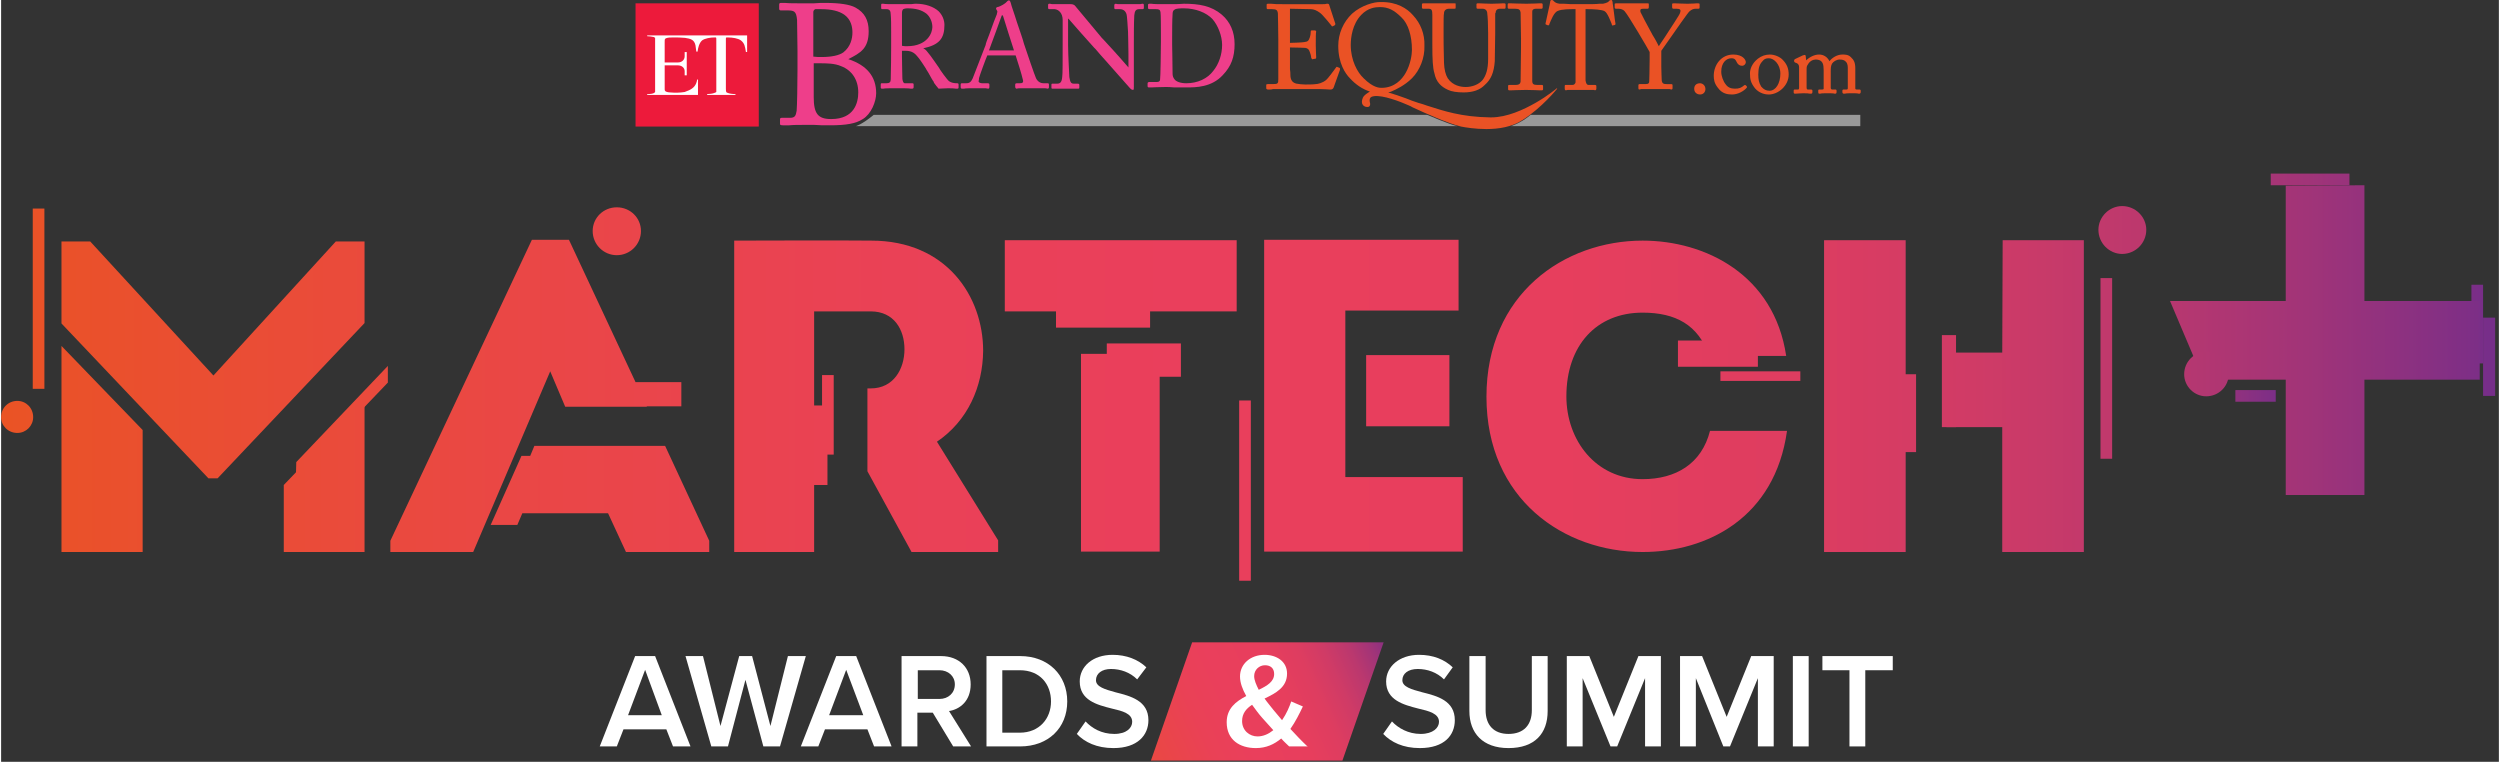 <svg version="1.2" xmlns="http://www.w3.org/2000/svg" viewBox="0 0 600 183" width="571" height="174">
	<rect x="0" y="0" width="600" height="183" fill="#333333" stroke="none"/>
	<title>logo (2)</title>
	<defs>
		<linearGradient id="g1" x2="1" gradientUnits="userSpaceOnUse" gradientTransform="matrix(617.4,0,0,9515.87,-1.86,117.88)">
			<stop offset="0" stop-color="#ea5424"/>
			<stop offset=".03" stop-color="#ea512a"/>
			<stop offset=".2" stop-color="#ea4745"/>
			<stop offset=".35" stop-color="#ea4156"/>
			<stop offset=".46" stop-color="#ea3f5c"/>
			<stop offset=".61" stop-color="#e73e5d"/>
			<stop offset=".7" stop-color="#de3d60"/>
			<stop offset=".77" stop-color="#d03b66"/>
			<stop offset=".84" stop-color="#bb386e"/>
			<stop offset=".9" stop-color="#a13478"/>
			<stop offset=".96" stop-color="#802f85"/>
			<stop offset="1" stop-color="#662c90"/>
		</linearGradient>
		<linearGradient id="g2" x2="1" gradientUnits="userSpaceOnUse" gradientTransform="matrix(617.4,0,0,1153.179,-1.86,114.46)">
			<stop offset="0" stop-color="#ea5424"/>
			<stop offset=".03" stop-color="#ea512a"/>
			<stop offset=".2" stop-color="#ea4745"/>
			<stop offset=".35" stop-color="#ea4156"/>
			<stop offset=".46" stop-color="#ea3f5c"/>
			<stop offset=".61" stop-color="#e73e5d"/>
			<stop offset=".7" stop-color="#de3d60"/>
			<stop offset=".77" stop-color="#d03b66"/>
			<stop offset=".84" stop-color="#bb386e"/>
			<stop offset=".9" stop-color="#a13478"/>
			<stop offset=".96" stop-color="#802f85"/>
			<stop offset="1" stop-color="#662c90"/>
		</linearGradient>
		<linearGradient id="g3" x2="1" gradientUnits="userSpaceOnUse" gradientTransform="matrix(617.4,0,0,1570.323,-1.86,107.88)">
			<stop offset="0" stop-color="#ea5424"/>
			<stop offset=".03" stop-color="#ea512a"/>
			<stop offset=".2" stop-color="#ea4745"/>
			<stop offset=".35" stop-color="#ea4156"/>
			<stop offset=".46" stop-color="#ea3f5c"/>
			<stop offset=".61" stop-color="#e73e5d"/>
			<stop offset=".7" stop-color="#de3d60"/>
			<stop offset=".77" stop-color="#d03b66"/>
			<stop offset=".84" stop-color="#bb386e"/>
			<stop offset=".9" stop-color="#a13478"/>
			<stop offset=".96" stop-color="#802f85"/>
			<stop offset="1" stop-color="#662c90"/>
		</linearGradient>
		<linearGradient id="g4" x2="1" gradientUnits="userSpaceOnUse" gradientTransform="matrix(617.4,0,0,482.264,-1.86,86.44)">
			<stop offset="0" stop-color="#ea5424"/>
			<stop offset=".03" stop-color="#ea512a"/>
			<stop offset=".2" stop-color="#ea4745"/>
			<stop offset=".35" stop-color="#ea4156"/>
			<stop offset=".46" stop-color="#ea3f5c"/>
			<stop offset=".61" stop-color="#e73e5d"/>
			<stop offset=".7" stop-color="#de3d60"/>
			<stop offset=".77" stop-color="#d03b66"/>
			<stop offset=".84" stop-color="#bb386e"/>
			<stop offset=".9" stop-color="#a13478"/>
			<stop offset=".96" stop-color="#802f85"/>
			<stop offset="1" stop-color="#662c90"/>
		</linearGradient>
		<linearGradient id="g5" x2="1" gradientUnits="userSpaceOnUse" gradientTransform="matrix(617.4,0,0,757.68,-1.86,101.45)">
			<stop offset="0" stop-color="#ea5424"/>
			<stop offset=".03" stop-color="#ea512a"/>
			<stop offset=".2" stop-color="#ea4745"/>
			<stop offset=".35" stop-color="#ea4156"/>
			<stop offset=".46" stop-color="#ea3f5c"/>
			<stop offset=".61" stop-color="#e73e5d"/>
			<stop offset=".7" stop-color="#de3d60"/>
			<stop offset=".77" stop-color="#d03b66"/>
			<stop offset=".84" stop-color="#bb386e"/>
			<stop offset=".9" stop-color="#a13478"/>
			<stop offset=".96" stop-color="#802f85"/>
			<stop offset="1" stop-color="#662c90"/>
		</linearGradient>
		<linearGradient id="g6" x2="1" gradientUnits="userSpaceOnUse" gradientTransform="matrix(617.4,0,0,662.106,-1.86,95.1)">
			<stop offset="0" stop-color="#ea5424"/>
			<stop offset=".03" stop-color="#ea512a"/>
			<stop offset=".2" stop-color="#ea4745"/>
			<stop offset=".35" stop-color="#ea4156"/>
			<stop offset=".46" stop-color="#ea3f5c"/>
			<stop offset=".61" stop-color="#e73e5d"/>
			<stop offset=".7" stop-color="#de3d60"/>
			<stop offset=".77" stop-color="#d03b66"/>
			<stop offset=".84" stop-color="#bb386e"/>
			<stop offset=".9" stop-color="#a13478"/>
			<stop offset=".96" stop-color="#802f85"/>
			<stop offset="1" stop-color="#662c90"/>
		</linearGradient>
		<linearGradient id="g7" x2="1" gradientUnits="userSpaceOnUse" gradientTransform="matrix(617.4,0,0,299.296,-1.86,119.84)">
			<stop offset="0" stop-color="#ea5424"/>
			<stop offset=".03" stop-color="#ea512a"/>
			<stop offset=".2" stop-color="#ea4745"/>
			<stop offset=".35" stop-color="#ea4156"/>
			<stop offset=".46" stop-color="#ea3f5c"/>
			<stop offset=".61" stop-color="#e73e5d"/>
			<stop offset=".7" stop-color="#de3d60"/>
			<stop offset=".77" stop-color="#d03b66"/>
			<stop offset=".84" stop-color="#bb386e"/>
			<stop offset=".9" stop-color="#a13478"/>
			<stop offset=".96" stop-color="#802f85"/>
			<stop offset="1" stop-color="#662c90"/>
		</linearGradient>
		<linearGradient id="g8" x2="1" gradientUnits="userSpaceOnUse" gradientTransform="matrix(617.4,0,0,729.13,-1.86,95.18)">
			<stop offset="0" stop-color="#ea5424"/>
			<stop offset=".03" stop-color="#ea512a"/>
			<stop offset=".2" stop-color="#ea4745"/>
			<stop offset=".35" stop-color="#ea4156"/>
			<stop offset=".46" stop-color="#ea3f5c"/>
			<stop offset=".61" stop-color="#e73e5d"/>
			<stop offset=".7" stop-color="#de3d60"/>
			<stop offset=".77" stop-color="#d03b66"/>
			<stop offset=".84" stop-color="#bb386e"/>
			<stop offset=".9" stop-color="#a13478"/>
			<stop offset=".96" stop-color="#802f85"/>
			<stop offset="1" stop-color="#662c90"/>
		</linearGradient>
		<linearGradient id="g9" x2="1" gradientUnits="userSpaceOnUse" gradientTransform="matrix(617.4,0,0,1910.144,-1.86,106.96)">
			<stop offset="0" stop-color="#ea5424"/>
			<stop offset=".03" stop-color="#ea512a"/>
			<stop offset=".2" stop-color="#ea4745"/>
			<stop offset=".35" stop-color="#ea4156"/>
			<stop offset=".46" stop-color="#ea3f5c"/>
			<stop offset=".61" stop-color="#e73e5d"/>
			<stop offset=".7" stop-color="#de3d60"/>
			<stop offset=".77" stop-color="#d03b66"/>
			<stop offset=".84" stop-color="#bb386e"/>
			<stop offset=".9" stop-color="#a13478"/>
			<stop offset=".96" stop-color="#802f85"/>
			<stop offset="1" stop-color="#662c90"/>
		</linearGradient>
		<linearGradient id="g10" x2="1" gradientUnits="userSpaceOnUse" gradientTransform="matrix(617.4,0,0,4215.96,-1.86,99.63)">
			<stop offset="0" stop-color="#ea5424"/>
			<stop offset=".03" stop-color="#ea512a"/>
			<stop offset=".2" stop-color="#ea4745"/>
			<stop offset=".35" stop-color="#ea4156"/>
			<stop offset=".46" stop-color="#ea3f5c"/>
			<stop offset=".61" stop-color="#e73e5d"/>
			<stop offset=".7" stop-color="#de3d60"/>
			<stop offset=".77" stop-color="#d03b66"/>
			<stop offset=".84" stop-color="#bb386e"/>
			<stop offset=".9" stop-color="#a13478"/>
			<stop offset=".96" stop-color="#802f85"/>
			<stop offset="1" stop-color="#662c90"/>
		</linearGradient>
		<linearGradient id="g11" x2="1" gradientUnits="userSpaceOnUse" gradientTransform="matrix(617.4,0,0,1288.375,-1.86,107.48)">
			<stop offset="0" stop-color="#ea5424"/>
			<stop offset=".03" stop-color="#ea512a"/>
			<stop offset=".2" stop-color="#ea4745"/>
			<stop offset=".35" stop-color="#ea4156"/>
			<stop offset=".46" stop-color="#ea3f5c"/>
			<stop offset=".61" stop-color="#e73e5d"/>
			<stop offset=".7" stop-color="#de3d60"/>
			<stop offset=".77" stop-color="#d03b66"/>
			<stop offset=".84" stop-color="#bb386e"/>
			<stop offset=".9" stop-color="#a13478"/>
			<stop offset=".96" stop-color="#802f85"/>
			<stop offset="1" stop-color="#662c90"/>
		</linearGradient>
		<linearGradient id="g12" x2="1" gradientUnits="userSpaceOnUse" gradientTransform="matrix(617.4,0,0,233.257,-1.86,68.21)">
			<stop offset="0" stop-color="#ea5424"/>
			<stop offset=".03" stop-color="#ea512a"/>
			<stop offset=".2" stop-color="#ea4745"/>
			<stop offset=".35" stop-color="#ea4156"/>
			<stop offset=".46" stop-color="#ea3f5c"/>
			<stop offset=".61" stop-color="#e73e5d"/>
			<stop offset=".7" stop-color="#de3d60"/>
			<stop offset=".77" stop-color="#d03b66"/>
			<stop offset=".84" stop-color="#bb386e"/>
			<stop offset=".9" stop-color="#a13478"/>
			<stop offset=".96" stop-color="#802f85"/>
			<stop offset="1" stop-color="#662c90"/>
		</linearGradient>
		<linearGradient id="g13" x2="1" gradientUnits="userSpaceOnUse" gradientTransform="matrix(617.4,0,0,526.343,-1.86,93.87)">
			<stop offset="0" stop-color="#ea5424"/>
			<stop offset=".03" stop-color="#ea512a"/>
			<stop offset=".2" stop-color="#ea4745"/>
			<stop offset=".35" stop-color="#ea4156"/>
			<stop offset=".46" stop-color="#ea3f5c"/>
			<stop offset=".61" stop-color="#e73e5d"/>
			<stop offset=".7" stop-color="#de3d60"/>
			<stop offset=".77" stop-color="#d03b66"/>
			<stop offset=".84" stop-color="#bb386e"/>
			<stop offset=".9" stop-color="#a13478"/>
			<stop offset=".96" stop-color="#802f85"/>
			<stop offset="1" stop-color="#662c90"/>
		</linearGradient>
		<linearGradient id="g14" x2="1" gradientUnits="userSpaceOnUse" gradientTransform="matrix(617.4,0,0,968.943,-1.86,95.05)">
			<stop offset="0" stop-color="#ea5424"/>
			<stop offset=".03" stop-color="#ea512a"/>
			<stop offset=".2" stop-color="#ea4745"/>
			<stop offset=".35" stop-color="#ea4156"/>
			<stop offset=".46" stop-color="#ea3f5c"/>
			<stop offset=".61" stop-color="#e73e5d"/>
			<stop offset=".7" stop-color="#de3d60"/>
			<stop offset=".77" stop-color="#d03b66"/>
			<stop offset=".84" stop-color="#bb386e"/>
			<stop offset=".9" stop-color="#a13478"/>
			<stop offset=".96" stop-color="#802f85"/>
			<stop offset="1" stop-color="#662c90"/>
		</linearGradient>
		<linearGradient id="g15" x2="1" gradientUnits="userSpaceOnUse" gradientTransform="matrix(617.4,0,0,639.801,-1.86,95.18)">
			<stop offset="0" stop-color="#ea5424"/>
			<stop offset=".03" stop-color="#ea512a"/>
			<stop offset=".2" stop-color="#ea4745"/>
			<stop offset=".35" stop-color="#ea4156"/>
			<stop offset=".46" stop-color="#ea3f5c"/>
			<stop offset=".61" stop-color="#e73e5d"/>
			<stop offset=".7" stop-color="#de3d60"/>
			<stop offset=".77" stop-color="#d03b66"/>
			<stop offset=".84" stop-color="#bb386e"/>
			<stop offset=".9" stop-color="#a13478"/>
			<stop offset=".96" stop-color="#802f85"/>
			<stop offset="1" stop-color="#662c90"/>
		</linearGradient>
		<linearGradient id="g16" x2="1" gradientUnits="userSpaceOnUse" gradientTransform="matrix(617.4,0,0,203.012,-1.86,84.9)">
			<stop offset="0" stop-color="#ea5424"/>
			<stop offset=".03" stop-color="#ea512a"/>
			<stop offset=".2" stop-color="#ea4745"/>
			<stop offset=".35" stop-color="#ea4156"/>
			<stop offset=".46" stop-color="#ea3f5c"/>
			<stop offset=".61" stop-color="#e73e5d"/>
			<stop offset=".7" stop-color="#de3d60"/>
			<stop offset=".77" stop-color="#d03b66"/>
			<stop offset=".84" stop-color="#bb386e"/>
			<stop offset=".9" stop-color="#a13478"/>
			<stop offset=".96" stop-color="#802f85"/>
			<stop offset="1" stop-color="#662c90"/>
		</linearGradient>
		<linearGradient id="g17" x2="1" gradientUnits="userSpaceOnUse" gradientTransform="matrix(617.4,0,0,72.673,-1.86,90.32)">
			<stop offset="0" stop-color="#ea5424"/>
			<stop offset=".03" stop-color="#ea512a"/>
			<stop offset=".2" stop-color="#ea4745"/>
			<stop offset=".35" stop-color="#ea4156"/>
			<stop offset=".46" stop-color="#ea3f5c"/>
			<stop offset=".61" stop-color="#e73e5d"/>
			<stop offset=".7" stop-color="#de3d60"/>
			<stop offset=".77" stop-color="#d03b66"/>
			<stop offset=".84" stop-color="#bb386e"/>
			<stop offset=".9" stop-color="#a13478"/>
			<stop offset=".96" stop-color="#802f85"/>
			<stop offset="1" stop-color="#662c90"/>
		</linearGradient>
		<linearGradient id="g18" x2="1" gradientUnits="userSpaceOnUse" gradientTransform="matrix(617.4,0,0,1400.649,-1.86,95.11)">
			<stop offset="0" stop-color="#ea5424"/>
			<stop offset=".03" stop-color="#ea512a"/>
			<stop offset=".2" stop-color="#ea4745"/>
			<stop offset=".35" stop-color="#ea4156"/>
			<stop offset=".46" stop-color="#ea3f5c"/>
			<stop offset=".61" stop-color="#e73e5d"/>
			<stop offset=".7" stop-color="#de3d60"/>
			<stop offset=".77" stop-color="#d03b66"/>
			<stop offset=".84" stop-color="#bb386e"/>
			<stop offset=".9" stop-color="#a13478"/>
			<stop offset=".96" stop-color="#802f85"/>
			<stop offset="1" stop-color="#662c90"/>
		</linearGradient>
		<linearGradient id="g19" x2="1" gradientUnits="userSpaceOnUse" gradientTransform="matrix(617.4,0,0,2361.185,-1.86,95.11)">
			<stop offset="0" stop-color="#ea5424"/>
			<stop offset=".03" stop-color="#ea512a"/>
			<stop offset=".2" stop-color="#ea4745"/>
			<stop offset=".35" stop-color="#ea4156"/>
			<stop offset=".46" stop-color="#ea3f5c"/>
			<stop offset=".61" stop-color="#e73e5d"/>
			<stop offset=".7" stop-color="#de3d60"/>
			<stop offset=".77" stop-color="#d03b66"/>
			<stop offset=".84" stop-color="#bb386e"/>
			<stop offset=".9" stop-color="#a13478"/>
			<stop offset=".96" stop-color="#802f85"/>
			<stop offset="1" stop-color="#662c90"/>
		</linearGradient>
		<linearGradient id="g20" x2="1" gradientUnits="userSpaceOnUse" gradientTransform="matrix(617.4,0,0,3943.509,-1.86,91.59)">
			<stop offset="0" stop-color="#ea5424"/>
			<stop offset=".03" stop-color="#ea512a"/>
			<stop offset=".2" stop-color="#ea4745"/>
			<stop offset=".35" stop-color="#ea4156"/>
			<stop offset=".46" stop-color="#ea3f5c"/>
			<stop offset=".61" stop-color="#e73e5d"/>
			<stop offset=".7" stop-color="#de3d60"/>
			<stop offset=".77" stop-color="#d03b66"/>
			<stop offset=".84" stop-color="#bb386e"/>
			<stop offset=".9" stop-color="#a13478"/>
			<stop offset=".96" stop-color="#802f85"/>
			<stop offset="1" stop-color="#662c90"/>
		</linearGradient>
		<linearGradient id="g21" x2="1" gradientUnits="userSpaceOnUse" gradientTransform="matrix(617.4,0,0,3351.09,-1.86,99.25)">
			<stop offset="0" stop-color="#ea5424"/>
			<stop offset=".03" stop-color="#ea512a"/>
			<stop offset=".2" stop-color="#ea4745"/>
			<stop offset=".35" stop-color="#ea4156"/>
			<stop offset=".46" stop-color="#ea3f5c"/>
			<stop offset=".61" stop-color="#e73e5d"/>
			<stop offset=".7" stop-color="#de3d60"/>
			<stop offset=".77" stop-color="#d03b66"/>
			<stop offset=".84" stop-color="#bb386e"/>
			<stop offset=".9" stop-color="#a13478"/>
			<stop offset=".96" stop-color="#802f85"/>
			<stop offset="1" stop-color="#662c90"/>
		</linearGradient>
		<linearGradient id="g22" x2="1" gradientUnits="userSpaceOnUse" gradientTransform="matrix(617.4,0,0,9515.87,-1.86,71.74)">
			<stop offset="0" stop-color="#ea5424"/>
			<stop offset=".03" stop-color="#ea512a"/>
			<stop offset=".2" stop-color="#ea4745"/>
			<stop offset=".35" stop-color="#ea4156"/>
			<stop offset=".46" stop-color="#ea3f5c"/>
			<stop offset=".61" stop-color="#e73e5d"/>
			<stop offset=".7" stop-color="#de3d60"/>
			<stop offset=".77" stop-color="#d03b66"/>
			<stop offset=".84" stop-color="#bb386e"/>
			<stop offset=".9" stop-color="#a13478"/>
			<stop offset=".96" stop-color="#802f85"/>
			<stop offset="1" stop-color="#662c90"/>
		</linearGradient>
		<linearGradient id="g23" x2="1" gradientUnits="userSpaceOnUse" gradientTransform="matrix(617.4,0,0,9515.87,-1.86,88.49)">
			<stop offset="0" stop-color="#ea5424"/>
			<stop offset=".03" stop-color="#ea512a"/>
			<stop offset=".2" stop-color="#ea4745"/>
			<stop offset=".35" stop-color="#ea4156"/>
			<stop offset=".46" stop-color="#ea3f5c"/>
			<stop offset=".61" stop-color="#e73e5d"/>
			<stop offset=".7" stop-color="#de3d60"/>
			<stop offset=".77" stop-color="#d03b66"/>
			<stop offset=".84" stop-color="#bb386e"/>
			<stop offset=".9" stop-color="#a13478"/>
			<stop offset=".96" stop-color="#802f85"/>
			<stop offset="1" stop-color="#662c90"/>
		</linearGradient>
		<linearGradient id="g24" x2="1" gradientUnits="userSpaceOnUse" gradientTransform="matrix(617.4,0,0,617.4,-1.86,100.17)">
			<stop offset="0" stop-color="#ea5424"/>
			<stop offset=".03" stop-color="#ea512a"/>
			<stop offset=".2" stop-color="#ea4745"/>
			<stop offset=".35" stop-color="#ea4156"/>
			<stop offset=".46" stop-color="#ea3f5c"/>
			<stop offset=".61" stop-color="#e73e5d"/>
			<stop offset=".7" stop-color="#de3d60"/>
			<stop offset=".77" stop-color="#d03b66"/>
			<stop offset=".84" stop-color="#bb386e"/>
			<stop offset=".9" stop-color="#a13478"/>
			<stop offset=".96" stop-color="#802f85"/>
			<stop offset="1" stop-color="#662c90"/>
		</linearGradient>
		<linearGradient id="g25" x2="1" gradientUnits="userSpaceOnUse" gradientTransform="matrix(617.4,0,0,617.4,-1.86,55.51)">
			<stop offset="0" stop-color="#ea5424"/>
			<stop offset=".03" stop-color="#ea512a"/>
			<stop offset=".2" stop-color="#ea4745"/>
			<stop offset=".35" stop-color="#ea4156"/>
			<stop offset=".46" stop-color="#ea3f5c"/>
			<stop offset=".61" stop-color="#e73e5d"/>
			<stop offset=".7" stop-color="#de3d60"/>
			<stop offset=".77" stop-color="#d03b66"/>
			<stop offset=".84" stop-color="#bb386e"/>
			<stop offset=".9" stop-color="#a13478"/>
			<stop offset=".96" stop-color="#802f85"/>
			<stop offset="1" stop-color="#662c90"/>
		</linearGradient>
		<linearGradient id="g26" x2="1" gradientUnits="userSpaceOnUse" gradientTransform="matrix(617.4,0,0,617.4,-1.86,55.24)">
			<stop offset="0" stop-color="#ea5424"/>
			<stop offset=".03" stop-color="#ea512a"/>
			<stop offset=".2" stop-color="#ea4745"/>
			<stop offset=".35" stop-color="#ea4156"/>
			<stop offset=".46" stop-color="#ea3f5c"/>
			<stop offset=".61" stop-color="#e73e5d"/>
			<stop offset=".7" stop-color="#de3d60"/>
			<stop offset=".77" stop-color="#d03b66"/>
			<stop offset=".84" stop-color="#bb386e"/>
			<stop offset=".9" stop-color="#a13478"/>
			<stop offset=".96" stop-color="#802f85"/>
			<stop offset="1" stop-color="#662c90"/>
		</linearGradient>
		<linearGradient id="g27" x2="1" gradientUnits="userSpaceOnUse" gradientTransform="matrix(255.9,0,0,74.439,298.83,95.11)">
			<stop offset="0" stop-color="#ea5424"/>
			<stop offset=".03" stop-color="#ea512a"/>
			<stop offset=".2" stop-color="#ea4745"/>
			<stop offset=".35" stop-color="#ea4156"/>
			<stop offset=".46" stop-color="#ea3f5c"/>
			<stop offset=".61" stop-color="#e73e5d"/>
			<stop offset=".7" stop-color="#de3d60"/>
			<stop offset=".77" stop-color="#d03b66"/>
			<stop offset=".84" stop-color="#bb386e"/>
			<stop offset=".9" stop-color="#a13478"/>
			<stop offset=".96" stop-color="#802f85"/>
			<stop offset="1" stop-color="#662c90"/>
		</linearGradient>
		<linearGradient id="g28" x2="1" gradientUnits="userSpaceOnUse" gradientTransform="matrix(617.4,0,0,4137.239,-3.84,77.86)">
			<stop offset="0" stop-color="#ea5424"/>
			<stop offset=".03" stop-color="#ea512a"/>
			<stop offset=".2" stop-color="#ea4745"/>
			<stop offset=".35" stop-color="#ea4156"/>
			<stop offset=".46" stop-color="#ea3f5c"/>
			<stop offset=".61" stop-color="#e73e5d"/>
			<stop offset=".7" stop-color="#de3d60"/>
			<stop offset=".77" stop-color="#d03b66"/>
			<stop offset=".84" stop-color="#bb386e"/>
			<stop offset=".9" stop-color="#a13478"/>
			<stop offset=".96" stop-color="#802f85"/>
			<stop offset="1" stop-color="#662c90"/>
		</linearGradient>
		<linearGradient id="g29" x2="1" gradientUnits="userSpaceOnUse" gradientTransform="matrix(617.4,0,0,4137.239,-3.84,85.7)">
			<stop offset="0" stop-color="#ea5424"/>
			<stop offset=".03" stop-color="#ea512a"/>
			<stop offset=".2" stop-color="#ea4745"/>
			<stop offset=".35" stop-color="#ea4156"/>
			<stop offset=".46" stop-color="#ea3f5c"/>
			<stop offset=".61" stop-color="#e73e5d"/>
			<stop offset=".7" stop-color="#de3d60"/>
			<stop offset=".77" stop-color="#d03b66"/>
			<stop offset=".84" stop-color="#bb386e"/>
			<stop offset=".9" stop-color="#a13478"/>
			<stop offset=".96" stop-color="#802f85"/>
			<stop offset="1" stop-color="#662c90"/>
		</linearGradient>
		<linearGradient id="g30" x2="1" gradientUnits="userSpaceOnUse" gradientTransform="matrix(617.4,0,0,92.135,-1.86,43.15)">
			<stop offset="0" stop-color="#ea5424"/>
			<stop offset=".03" stop-color="#ea512a"/>
			<stop offset=".2" stop-color="#ea4745"/>
			<stop offset=".35" stop-color="#ea4156"/>
			<stop offset=".46" stop-color="#ea3f5c"/>
			<stop offset=".61" stop-color="#e73e5d"/>
			<stop offset=".7" stop-color="#de3d60"/>
			<stop offset=".77" stop-color="#d03b66"/>
			<stop offset=".84" stop-color="#bb386e"/>
			<stop offset=".9" stop-color="#a13478"/>
			<stop offset=".96" stop-color="#802f85"/>
			<stop offset="1" stop-color="#662c90"/>
		</linearGradient>
		<linearGradient id="g31" x2="1" gradientUnits="userSpaceOnUse" gradientTransform="matrix(617.4,0,0,617.4,-1.86,81.75)">
			<stop offset="0" stop-color="#ea5424"/>
			<stop offset=".03" stop-color="#ea512a"/>
			<stop offset=".2" stop-color="#ea4745"/>
			<stop offset=".35" stop-color="#ea4156"/>
			<stop offset=".46" stop-color="#ea3f5c"/>
			<stop offset=".61" stop-color="#e73e5d"/>
			<stop offset=".7" stop-color="#de3d60"/>
			<stop offset=".77" stop-color="#d03b66"/>
			<stop offset=".84" stop-color="#bb386e"/>
			<stop offset=".9" stop-color="#a13478"/>
			<stop offset=".96" stop-color="#802f85"/>
			<stop offset="1" stop-color="#662c90"/>
		</linearGradient>
		<linearGradient id="g32" x2="1" gradientUnits="userSpaceOnUse" gradientTransform="matrix(617.4,0,0,617.4,-1.86,89.86)">
			<stop offset="0" stop-color="#ea5424"/>
			<stop offset=".03" stop-color="#ea512a"/>
			<stop offset=".2" stop-color="#ea4745"/>
			<stop offset=".35" stop-color="#ea4156"/>
			<stop offset=".46" stop-color="#ea3f5c"/>
			<stop offset=".61" stop-color="#e73e5d"/>
			<stop offset=".7" stop-color="#de3d60"/>
			<stop offset=".77" stop-color="#d03b66"/>
			<stop offset=".84" stop-color="#bb386e"/>
			<stop offset=".9" stop-color="#a13478"/>
			<stop offset=".96" stop-color="#802f85"/>
			<stop offset="1" stop-color="#662c90"/>
		</linearGradient>
		<linearGradient id="g33" x2="1" gradientUnits="userSpaceOnUse" gradientTransform="matrix(74.56,-34.36,22.42,48.65,262.53,187.66)">
			<stop offset="0" stop-color="#ea5424"/>
			<stop offset=".03" stop-color="#ea512a"/>
			<stop offset=".2" stop-color="#ea4745"/>
			<stop offset=".35" stop-color="#ea4156"/>
			<stop offset=".46" stop-color="#ea3f5c"/>
			<stop offset=".61" stop-color="#e73e5d"/>
			<stop offset=".7" stop-color="#de3d60"/>
			<stop offset=".77" stop-color="#d03b66"/>
			<stop offset=".84" stop-color="#bb386e"/>
			<stop offset=".9" stop-color="#a13478"/>
			<stop offset=".96" stop-color="#802f85"/>
			<stop offset="1" stop-color="#662c90"/>
		</linearGradient>
	</defs>
	<style>
		.s0 { fill: #e95325 } 
		.s1 { fill: #ed1a3b } 
		.s2 { fill: #ffffff } 
		.s3 { fill: #ee3e8a } 
		.s4 { fill: #ea5225 } 
		.s5 { opacity: .5;fill: #ffffff } 
		.s6 { fill: url(#g1) } 
		.s7 { fill: url(#g2) } 
		.s8 { fill: url(#g3) } 
		.s9 { fill: url(#g4) } 
		.s10 { fill: url(#g5) } 
		.s11 { fill: url(#g6) } 
		.s12 { fill: url(#g7) } 
		.s13 { fill: url(#g8) } 
		.s14 { fill: url(#g9) } 
		.s15 { fill: url(#g10) } 
		.s16 { fill: url(#g11) } 
		.s17 { fill: url(#g12) } 
		.s18 { fill: url(#g13) } 
		.s19 { fill: url(#g14) } 
		.s20 { fill: url(#g15) } 
		.s21 { fill: url(#g16) } 
		.s22 { fill: url(#g17) } 
		.s23 { fill: url(#g18) } 
		.s24 { fill: url(#g19) } 
		.s25 { fill: url(#g20) } 
		.s26 { fill: url(#g21) } 
		.s27 { fill: url(#g22) } 
		.s28 { fill: url(#g23) } 
		.s29 { fill: url(#g24) } 
		.s30 { fill: url(#g25) } 
		.s31 { fill: url(#g26) } 
		.s32 { fill: url(#g27) } 
		.s33 { fill: url(#g28) } 
		.s34 { fill: url(#g29) } 
		.s35 { fill: url(#g30) } 
		.s36 { fill: url(#g31) } 
		.s37 { fill: url(#g32) } 
		.s38 { fill: url(#g33) } 
	</style>
	<g>
		<g>
			<path class="s0" d="m408.1 20c-1.2 0-1.4 0.9-1.4 1.3 0 1.1 0.9 1.4 1.4 1.4 0.8 0 1.3-0.6 1.3-1.3 0-0.9-0.7-1.4-1.3-1.4z"/>
			<path class="s0" d="m419.1 20.5c-0.1-0.1-0.3-0.1-0.4 0-0.7 0.6-1.2 0.8-2.2 0.8-1 0-1.7-0.3-2.2-1-0.6-0.7-1.1-2-1.1-3.1 0-2.1 1.2-3.2 2.4-3.2 0.5 0 0.9 0 1.3 0.9 0.3 0.6 0.7 0.9 1.3 0.9 0.5 0 0.9-0.4 0.9-0.9 0-0.5-0.7-1.8-3-1.8-3 0-4.7 2.6-4.7 5.1 0 0.8 0.1 1.8 1 2.9 1 1.4 2.3 1.6 3.4 1.6 1.4 0 2.8-0.8 3.5-1.6 0.1-0.1 0.1-0.3 0-0.4 0 0-0.2-0.2-0.2-0.2z"/>
			<path class="s0" d="m424.9 13.1q-1.6 0-2.9 1c-1.4 1.1-1.9 2.5-1.9 3.5 0 1.5 0.2 2.3 1.2 3.6 1.2 1.4 2.8 1.5 3.3 1.5 2.3 0 4.8-2.1 4.8-4.8 0-1.4-0.4-2.5-1.5-3.6-0.6-0.6-1.8-1.2-3-1.2zm-0.1 8.7c-0.8 0-1.4-0.3-2-1-0.6-1-0.7-1.8-0.7-2.9 0-1.6 0.3-2.5 1.1-3.3 0.5-0.6 1-0.6 1.5-0.6 1.1 0 2.7 1.4 2.7 3.7 0 2.3-1.1 4.1-2.6 4.1z"/>
			<path class="s0" d="m446.3 21.5h-0.6q-0.3 0-0.3-0.3v-4.8c0-1.6-0.5-2.1-1-2.6l-0.1-0.1c-0.6-0.6-1.4-0.6-2-0.6-1.3 0-2.5 0.8-3.1 1.6-0.5-1-1.4-1.6-2.5-1.6-1.1 0-2.3 0.6-3.1 1.4l-0.1-0.9c0-0.3-0.1-0.4-0.3-0.4q-0.1 0-0.4 0.1l-1.9 0.9c-0.1 0.1-0.2 0.2-0.2 0.3v0.2c0 0.1 0.1 0.2 0.2 0.3l0.5 0.2c0.4 0.2 0.5 0.6 0.5 1v3.8q0 0.5 0 1.1c0 0.4-0.2 0.4-0.2 0.4h-0.7c-0.3 0-0.4 0-0.4 0.3v0.4q0 0.3 0.3 0.3 0.1 0 0.2 0c0.4 0 0.9-0.1 1.8-0.1q1.2 0 1.6 0.1 0.2 0 0.3 0c0.3 0 0.3-0.3 0.3-0.4v-0.3c0-0.2-0.1-0.3-0.4-0.3h-0.7c-0.1 0-0.3 0-0.3-0.5v-4.2c0-0.6 0-0.9 0.3-1.3 0.5-0.9 1.3-1.2 1.9-1.2 0.4 0 1 0.1 1.3 0.4 0.3 0.3 0.6 0.6 0.6 2.2v4.3c0 0.2 0 0.3-0.4 0.3h-0.6c-0.3 0-0.3 0.1-0.3 0.3v0.3c0 0.3 0.1 0.4 0.2 0.4q0.1 0 0.3 0c0.3-0.1 0.9-0.1 1.7-0.1 0.9 0 1.4 0 1.7 0.1q0.2 0 0.2 0 0.3 0 0.3-0.4v-0.3c0-0.3-0.2-0.3-0.3-0.3h-0.8c-0.1 0-0.3-0.1-0.3-0.4v-3.8c0-0.9 0-1.4 0.3-2 0.3-0.5 1.1-1 1.8-1 0.6 0 1.1 0.1 1.4 0.4 0.4 0.3 0.6 0.8 0.6 1.6v3.2c0 0.4 0 1.2 0 1.7q0 0.3-0.3 0.3h-0.6c-0.2 0-0.4 0-0.4 0.3v0.3c0 0.3 0.2 0.4 0.3 0.4q0.1 0 0.3 0c0.3-0.1 1-0.1 1.7-0.1 0.8 0 1.3 0 1.6 0.1q0.1 0 0.2 0c0.1 0 0.3-0.1 0.3-0.4v-0.3c0-0.3-0.2-0.3-0.4-0.3z"/>
		</g>
		<g>
			<g>
				<path fill-rule="evenodd" class="s1" d="m152.4 0.8h29.6v29.6h-29.6z"/>
				<path class="s2" d="m159.6 15h3c0.9 0 1.6-0.6 1.6-1.5v-0.9c0 0 0 0 0-0.1q0.2 0 0.5 0v5.6q-0.3 0-0.5 0 0-0.1 0-0.3v-0.7c0-0.8-0.7-1.4-1.6-1.4h-3.2v3.2 2.4c0 0.4 0 0.4 0.1 0.5 0.1 0.3 0.9 0.4 1.2 0.4 1.1 0.1 2.3 0.1 3.5-0.1q0.5-0.2 1-0.4c1.1-0.5 1.8-1.2 2-2.6h0.2v3.7h-12.2v-0.2c0.4 0 1.6 0 1.9-0.5q0-0.1 0-0.8v-11.4q0-0.6 0-0.8-0.1-0.1-0.3-0.2c-0.5-0.1-1.1-0.2-1.6-0.2v-0.2h24v4h-0.3c0 0 0-0.1 0-0.1-0.2-1.2-0.3-2-1.2-2.7-0.7-0.5-2-0.7-3.1-0.7q-0.4 0-0.4 0c-0.1 0.1-0.1 0.1-0.1 0.5v11.8q0 0.7 0.1 0.8 0 0.1 0.3 0.2c0.4 0.2 1.3 0.3 1.9 0.3v0.2h-6.8v-0.2c0.5 0 1.4-0.1 1.8-0.3q0.3-0.1 0.4-0.2 0-0.2 0-0.8v-11.8c0-0.4 0-0.4-0.1-0.5q0 0-0.4 0c-0.9 0-2.2 0.2-2.9 0.7-0.7 0.6-1 1.8-1.1 2.7h-0.3q-0.1-0.8-0.2-1.5c-0.3-1.4-1.2-1.6-2.5-1.8-0.9-0.1-1.9-0.1-2.9-0.1-0.6 0-1.2 0-1.7 0.2q-0.2 0.1-0.2 0.2c-0.1 0.1-0.1 0.2-0.1 0.7v1.6 3.3"/>
			</g>
			<g>
				<path class="s3" d="m203.5 14.2c3-1.5 4.9-2.6 4.9-6.7 0-2.7-1-4.5-3.2-5.7-1.3-0.7-3.7-1.1-7.2-1.1-0.8 0-1.8 0-2.8 0.1-0.9 0-1.8 0-2.5 0-2 0-3.4 0-4.4-0.1q-0.7 0-1 0-0.4 0-0.4 0.4v1q0 0.4 0.4 0.4h1.3c1.9 0 2.4 0.1 2.6 2.3 0 0.8 0.1 5.8 0.1 7.3v4.8c0 3.3-0.1 8.7-0.2 9.7-0.2 1.2-0.4 1.7-1.6 1.7h-1.9c-0.4 0-0.5 0.1-0.5 0.4v1.1c0 0.2 0.2 0.3 0.7 0.3 0.3 0 0.8 0 1.5 0 1-0.1 2.4-0.1 3.7-0.1 0.8 0 1.5 0 2.3 0 1.1 0.1 2.3 0.1 3.8 0.1 3.9 0 6.2-0.4 7.9-1.5 2-1.2 3.2-4.2 3.2-6.2 0-4-2.2-6.7-6.7-8.2zm-6.9-12q0.2 0 0.4 0 3.6 0 5.5 1.3c1.7 1.2 2 3 2 4.3 0 1.4-0.4 3.4-2.2 4.8-1 0.7-2.8 1.1-5.2 1.1-0.6 0-1.3 0-2-0.1v-2.9c0-3.6 0-7 0-7.8 0-0.3 0.2-0.6 0.5-0.7 0.3 0 0.6 0 0.9 0zm2.8 26.4c-3.2 0-4.2-1.3-4.2-5.3v-8.1h1.2c1.9 0 3.8 0 5.4 0.7 2.6 1 4.1 3.3 4.1 6.3 0 2.4-0.9 6.4-6.5 6.4z"/>
				<path class="s3" d="m229.7 20c-0.8 0-1.4-0.1-2-0.5-0.5-0.4-2.3-2.9-2.4-3.2-0.2-0.3-2.2-3.2-2.6-3.6-0.2-0.2-0.5-0.8-1.2-1.1 3.8-0.8 5.1-2.3 5.1-5.6 0-1.2-0.5-2.4-1.4-3.3-1.2-1.1-3.2-1.8-5.4-1.8-0.2 0-0.6 0-1.2 0.1-1.1 0-2.5 0-3.5 0-1.8 0-2.7 0-3.2-0.1q-0.2 0-0.3 0c-0.2 0-0.2 0.2-0.2 0.3v0.7q0 0.3 0.2 0.3h1.1c0.7 0 1 0.4 1 1.3 0.1 0.9 0.1 2.7 0.1 4.7v2.8q0 3.9-0.1 8.1c0 0.6-0.3 0.9-1 0.9h-1.2c-0.2 0-0.2 0.2-0.2 0.3v0.7c0 0.1 0 0.3 0.3 0.3q0.1 0 0.3 0c0.5-0.1 1.3-0.1 3.2-0.1 2 0 2.9 0 3.4 0.1q0.2 0 0.3 0c0.3 0 0.4-0.1 0.4-0.4v-0.6c0-0.1 0-0.3-0.3-0.3h-1.8c-0.4 0-0.5-0.5-0.6-1 0-0.5-0.1-3.7-0.1-5.3v-1.5c0.4 0 0.7 0 0.9 0 1.6 0 2.3 0.7 3 1.6 0.3 0.3 1.7 2.4 1.8 2.6 0 0.1 0.3 0.5 0.6 1 0.5 0.9 1.1 2 1.3 2.2q0 0.1 0.1 0.3c0.3 0.4 0.8 1.1 1.1 1.4 0.5 0 1.5-0.1 2.3-0.1q1.3 0 1.9 0.1 0.2 0 0.3 0c0.3 0 0.3-0.2 0.3-0.4v-0.6q0-0.3-0.3-0.3zm-6-13.5c0 1.3-1.1 4.6-6.1 4.6-0.5 0-0.8 0-1.2-0.1v-7.9c0-0.4 0.1-0.7 0.3-0.9 0.2-0.1 0.6-0.2 0.9-0.2 2.2 0 3.5 0.4 4.7 1.3 0.8 0.7 1.4 1.9 1.4 3.2z"/>
				<path class="s3" d="m251.4 20h-1c-0.5 0-1.3-0.2-1.8-1.2-0.4-0.9-2.2-6.2-2.9-8.3-0.2-0.9-1-3.1-1.7-5.2-0.6-2-1.3-3.8-1.5-4.7-0.1-0.3-0.2-0.5-0.4-0.5-0.2 0-0.3 0.1-0.4 0.2l-0.1 0.1c-0.2 0.3-1.5 1.2-2.3 1.3-0.3 0.1-0.3 0.3-0.3 0.4 0 0.1 0.1 0.2 0.2 0.4 0.2 0.2 0.1 0.5 0 0.8v0.1c-0.2 0.4-1.1 2.8-1.8 4.8-0.5 1.3-0.9 2.3-0.9 2.6-0.9 2.3-2.9 7.5-3.1 8-0.4 0.9-0.8 1.2-1.6 1.2h-1c-0.2 0-0.3 0.1-0.3 0.3v0.7c0 0.1 0.1 0.3 0.3 0.3q0.2 0 0.5 0c0.4-0.1 1.1-0.1 2.6-0.1 1.1 0 2 0 2.6 0q0.4 0.1 0.6 0.1 0.3 0 0.3-0.4v-0.6c0-0.3-0.3-0.3-0.4-0.3h-1.3c-0.3 0-0.9-0.1-0.9-0.5 0-0.1 0.1-0.3 0.1-0.5q0-0.1 0-0.2c0.1-0.5 1.6-4.6 2-5.5h6.8c0.4 1.2 1.5 4.7 1.7 5.7q0.2 0.6 0 0.8-0.1 0.2-0.7 0.2h-0.7c-0.1 0-0.4 0-0.4 0.3v0.6c0 0.2 0.2 0.4 0.3 0.4q0.4-0.1 0.9-0.1c0.6 0 1.6 0 3.1 0 1.6 0 2.3 0 2.8 0q0.4 0 0.6 0.1c0.1 0 0.4 0 0.4-0.3v-0.7q0-0.3-0.3-0.3zm-8.1-7.9h-6c0.4-1.1 2.9-7.8 3-8.2 0.1-0.3 0.2-0.3 0.2-0.3 0 0 0.1 0.1 0.1 0.2q0 0 0.1 0.1c0.1 0.4 2.2 7 2.6 8.2z"/>
				<path class="s3" d="m274.1 0.9q-0.1 0-0.5 0.1c-0.5 0-1.2 0-2.5 0-1.3 0-2.2 0-2.8 0q-0.4-0.1-0.6-0.1-0.3 0.1-0.3 0.3v0.7q0 0.3 0.3 0.3h1q1.2 0 1.6 1.1c0.2 0.4 0.3 3.1 0.4 4.3 0 1.3 0.1 2.7 0.1 5.3v3.3c-0.6-0.7-3.3-3.8-5-5.6-0.7-0.8-1.3-1.4-1.4-1.5l-6.5-7.8c-0.3-0.2-0.5-0.3-1-0.3q-0.2 0-0.5 0-0.5 0-1.5 0-1.3 0-2.2 0-0.5 0-0.7-0.1-0.1 0-0.2 0-0.3 0-0.3 0.3v0.7q0 0.3 0.3 0.3h1.3c0.9 0.1 1.9 0.9 1.9 2.6v4.8c0 5.1 0 8.3-0.1 8.8-0.1 1.4-0.5 1.7-1.3 1.7h-1.1q-0.2 0-0.2 0.2v0.8c0 0 0 0.2 0.2 0.2 0.1 0 0.6 0 1.1 0 0.7 0 1.6 0 2 0 0.5 0 1.5 0 2.2 0 0.4 0 0.7 0 0.8 0 0.3 0 0.4 0 0.4-0.3v-0.6c0-0.2-0.1-0.3-0.4-0.3h-0.9c-0.8 0-0.9-0.5-1.1-1.6 0-0.5-0.3-5.1-0.3-7.8v-6.2h0.1c0.4 0.5 5.9 6.7 6.2 7 0.2 0.1 1.1 1.3 2.4 2.7 0.7 0.8 1.5 1.7 2.3 2.6l3.8 4.3c0.1 0.1 0.4 0.5 0.8 0.5 0.2 0 0.2-0.3 0.2-0.8v-10.6c0-1.8 0-4.6 0.1-6.5 0.1-1.1 0.4-1.5 1.2-1.5h0.8c0.2 0 0.3-0.1 0.3-0.3v-0.7q0-0.3-0.3-0.3z"/>
				<path class="s3" d="m293.2 3.5c-2.5-2.1-5.4-2.6-9.1-2.6-0.3 0-1.2 0.1-2 0.1-0.9 0-1.8 0-2.2 0-1.8 0-3 0-3.6-0.1q-0.3 0-0.5 0c-0.2 0-0.3 0.2-0.3 0.2v0.8c0 0.3 0.3 0.3 0.3 0.3h1.6c0.7 0 1 0.1 1.1 0.7 0.1 0.4 0.1 4.4 0.1 5.1v2.1c0 2.3-0.1 8.5-0.2 9q0 0.6-0.8 0.6h-1.8c-0.3 0-0.4 0.2-0.4 0.3v0.7q0 0.3 0.3 0.3 0.2 0 0.6 0c0.6 0 1.6-0.1 3.4-0.1 0.5 0 1.3 0 2.1 0.1 1 0 2 0 3 0 2.1 0 6 0 8.7-3 2-2.1 2.8-4.3 2.8-7.4 0-3-1.1-5.4-3.1-7.1zm-11.8 14.1c0-1.7-0.1-6.5-0.1-6.8v-2c0-1 0-4.2 0.1-5.3 0-0.6 0.1-1 0.5-1.2 0.4-0.3 1.5-0.3 2.2-0.3 2.8 0 5.4 1 6.9 2.6 1.3 1.5 2.3 4 2.3 6.2 0 2.3-0.8 4.6-2.1 6.2-1.4 1.9-3.8 3-6.5 3-1.4 0-2.4-0.4-2.8-0.9-0.4-0.5-0.5-0.9-0.5-1.5z"/>
			</g>
			<g>
				<path class="s4" d="m321.5 16.3l-0.5-0.2c-0.2-0.2-0.3 0.1-0.4 0.2-0.4 0.6-2 2.7-2.3 2.9-0.8 0.7-2 1-2.5 1-0.6 0.1-2 0.1-2.5 0.1-0.7 0-1.5-0.1-2.1-0.2q-1.5-0.3-1.5-2.1c0-0.3 0-0.8-0.1-1.4 0-1.1 0-2.6 0-3.5v-1.7c1.9 0 3.1 0.1 3.7 0.1 0.6 0.1 0.9 0.4 1.1 1.1 0.1 0.2 0.3 0.9 0.3 1.3 0.1 0.1 0.1 0.2 0.2 0.3q0.1 0.1 0.2 0l0.6-0.1q0.2 0 0.2-0.3c0-0.3-0.1-1.8-0.1-2.9 0-1.8 0-3 0.1-3.3q0-0.1-0.1-0.2-0.1-0.1-0.2-0.1h-0.7q-0.3 0-0.3 0.2c0 0.6-0.1 1.1-0.2 1.4-0.3 0.9-0.5 1.1-1.3 1.2-0.3 0.1-3 0.2-3.5 0.2v-8.2l5 0.1c0.7 0 1.4 0.3 2.1 0.8 0.7 0.4 2.8 3.1 2.9 3.2 0 0.1 0 0.1 0.1 0.1q0.1 0.1 0.2 0l0.4-0.2c0.2-0.1 0.2-0.3 0.2-0.4l-1.5-4.6q-0.1-0.2-0.3-0.2-0.1 0-0.3 0c-0.2 0.1-0.6 0.1-0.9 0.1q-2.1 0-4.2 0-2.1 0-4.3 0h-1.2c-1.2 0-2 0-2.7-0.1q-0.5 0-0.8 0c-0.3 0-0.3 0.2-0.3 0.2v0.8c0 0.3 0.2 0.3 0.3 0.3h1c1 0 1.3 0.2 1.4 1 0 0.3 0.1 3.9 0.1 6.3v9.5c0 1.1-0.1 1.2-1.4 1.2h-1.1c-0.1 0-0.4 0-0.4 0.2v0.8c0 0.1 0.1 0.3 0.4 0.3q0.2 0 0.6 0 0.3 0 0.6-0.1 0.4 0 0.8 0 0.7 0 1.6 0 4.1 0 6.5 0 1.5 0 2.5 0c1.2 0 1.8 0.1 2.2 0.1q0.2 0 0.3 0 0.5 0 0.7-0.5l1.5-4.2c0-0.2 0.1-0.4-0.1-0.5z"/>
				<path class="s4" d="m341.6 2.1h1.3c0.7 0 0.9 0.3 0.9 1.4v7c0 3.9 0.1 5.8 0.5 7.1 0.4 2 1.5 3.2 3.3 4 0.8 0.4 2.2 0.6 3.7 0.6q3.4 0 5.1-1.8c1.5-1.3 2.2-3 2.4-5.7 0-1.1 0.1-6.3 0.1-6.7 0-2.1 0-4.6 0-4.8q0.1-0.1 0.1-0.1c0-0.4 0.2-1 1-1h1.2c0.2 0 0.2-0.3 0.2-0.4v-0.7c0-0.1-0.1-0.2-0.4-0.2q-0.1 0-0.3 0c-0.4 0-1.3 0.1-2.7 0.1-1.3 0-2.3-0.1-2.9-0.1q-0.3 0-0.4 0c-0.2 0-0.3 0.1-0.3 0.2v0.7c0 0.2 0 0.4 0.3 0.4h1.2c0.6 0 1.1 0.4 1.1 1.2 0.1 0.7 0.2 2.5 0.2 4.6v6.3c0 2.4-0.5 4-1.4 5.1-0.9 1-2.4 1.6-4 1.6-1.1 0-3.1-0.3-4.3-2.1q-0.8-1.3-0.9-3.7c-0.1-3.8-0.1-5.5-0.1-6.2v-1.9c0-1.6 0-3.6 0.1-3.8 0-0.6 0.4-1.1 1.2-1.1h1.3c0.3 0 0.3-0.1 0.3-0.3v-0.8c0-0.2 0-0.2-0.3-0.2q-0.1 0-0.5 0c-0.6 0-1.7 0-3.2 0-1.6 0-2.7 0-3.3 0q-0.3 0-0.5 0c-0.2 0-0.3 0.1-0.3 0.3v0.6c0 0.2 0 0.4 0.3 0.4z"/>
				<path class="s4" d="m362.2 2.1h1.5c1 0 1.2 0.3 1.3 0.9 0 0.4 0.1 5.7 0.1 6.3v2.1c0 1.6-0.1 7.8-0.1 8.2-0.1 0.7-0.6 0.8-1.2 0.8h-1.5q-0.3 0-0.3 0.2v0.8q0 0.3 0.3 0.3 0.1 0 0.4 0c0.6 0 1.7-0.1 3.6-0.1 1.8 0 2.8 0.1 3.3 0.1q0.4 0 0.5 0c0.3 0 0.3-0.2 0.3-0.3v-0.7q0-0.3-0.3-0.3h-1.1c-0.9 0-1.2-0.2-1.2-1 0-0.1 0-2 0-3.8 0-1.7 0-3.3 0-3.5v-2.2c0-0.2 0-2 0-3.8 0-1.6 0-3.2 0-3.3 0-0.6 0.5-0.7 0.9-0.7h1.3q0.3 0 0.3-0.3v-0.7q0-0.3-0.3-0.3-0.2 0-0.5 0c-0.5 0-1.4 0.1-3.1 0.1-1.9 0-3.1-0.1-3.8-0.1q-0.3 0-0.5 0c-0.1 0-0.2 0.1-0.2 0.2v0.8c0 0.2 0.1 0.3 0.3 0.3z"/>
				<path class="s4" d="m387.2 1.3c-0.1-0.4-0.1-0.7-0.1-0.8-0.1-0.3-0.1-0.5-0.3-0.5-0.1 0-0.2 0-0.4 0.1l-0.4 0.4c-0.4 0.2-0.7 0.3-1.2 0.4q-0.4 0-0.8 0c-0.9 0.1-2 0.1-4 0.1h-1.1c-1.6 0-2.6 0-3.5-0.1q-0.5 0-1 0c-0.7-0.1-0.9-0.2-1.3-0.5l-0.3-0.3c-0.1-0.1-0.2-0.1-0.4-0.1-0.2 0-0.3 0.3-0.3 0.5 0 0.3-0.9 4-1.1 5.1-0.1 0.2 0.1 0.3 0.1 0.3l0.5 0.2q0.2 0 0.3-0.2v-0.1c0.4-0.9 1.1-2.9 2.1-3.2 0.9-0.4 2.9-0.4 3.7-0.4h0.5v7.3c0 1 0 9.5 0 10.3-0.1 0.3-0.3 0.6-0.7 0.6h-1.7c-0.2 0-0.2 0.2-0.2 0.3v0.6c0 0.1 0 0.4 0.3 0.4q0.1 0 0.4-0.1c0.6 0 1.6 0 3.2 0 1.8 0 2.6 0 3.1 0q0.2 0 0.2 0.1c0.3 0 0.4-0.2 0.4-0.4v-0.6c0-0.2-0.1-0.3-0.4-0.3h-1.5c-0.4 0-0.6-0.4-0.7-1.1 0-0.5 0-8.1 0-9v-8.1h0.6c1.2 0 3.4 0.1 4 0.5 0.7 0.4 1.4 2.4 1.7 3.1v0.1c0.1 0.2 0.1 0.3 0.3 0.2l0.4-0.1q0.2 0 0.2-0.3c-0.2-0.9-0.4-3.2-0.6-4.4z"/>
				<path class="s4" d="m407.7 0.8q-0.1 0-0.4 0c-0.3 0-1 0.1-2.2 0.1-1.4 0-2.4-0.1-3-0.1q-0.3 0-0.4 0-0.3 0-0.3 0.2v0.7c0 0.1 0 0.4 0.3 0.4h0.8q0.6 0 0.8 0.2c0.2 0.2 0.1 0.5 0 0.8 0 0.3-2.3 3.7-3.7 5.9-0.6 0.9-1.1 1.6-1.4 2.1-0.3-0.6-0.8-1.6-1.5-2.7-1.2-2.2-2.8-5.2-2.9-5.5-0.1-0.4 0-0.6 0.1-0.7q0.1-0.1 0.7-0.1h0.9c0.3 0 0.3-0.3 0.3-0.4v-0.7c0-0.2-0.1-0.2-0.3-0.2q-0.1 0-0.3 0c-0.6 0-1.7 0-3.9 0-1.3 0-2.4 0-3 0q-0.3 0-0.4 0-0.3 0-0.3 0.2v0.8c0 0 0 0.3 0.3 0.3h0.7c0.4 0 1.1 0.2 1.4 0.6 0.9 1 5.6 9 6 9.8v1.7c0 2.7-0.1 4.9-0.1 5.3 0 0.4-0.1 0.7-0.9 0.7h-1.4c-0.3 0-0.3 0.2-0.3 0.3v0.7c0 0.2 0.1 0.3 0.2 0.3q0.2 0 0.4-0.1c0.6 0 1.5 0 3.4 0 1.8 0 2.9 0 3.5 0q0.3 0.1 0.4 0.1c0.3 0 0.3-0.2 0.3-0.4v-0.6c0-0.1 0-0.3-0.3-0.3h-1.1c-0.7 0-1.1-0.1-1.2-0.9 0-0.4-0.1-2.2-0.1-3.3v-3.8c4-5.7 6.4-9.2 6.8-9.5q0.7-0.6 1.4-0.6h0.7c0.3 0 0.3-0.2 0.3-0.4v-0.7q0-0.2-0.3-0.2z"/>
				<path class="s4" d="m368.6 24.7c-2.8 1.6-6.8 3.5-10.7 3.5q-0.1 0-0.2 0c-7-0.1-11.3-1.6-15.1-2.8q-1.1-0.4-2.2-0.7c-1-0.3-2-0.7-3-1.1-1.4-0.5-2.8-1-4.2-1.4 0.5-0.1 0.7-0.2 0.7-0.2 1.2-0.5 3.3-1.5 5-3.2 1.9-1.9 3.1-4.9 3-7.8 0.1-2.8-0.9-5.4-2.8-7.4-1.3-1.5-3.8-3.2-7.7-3.1-1.5-0.1-4.7 0.8-6.9 2.8-2.1 2-3.3 4.8-3.3 7.7 0 4.2 1.7 6.7 2.8 7.8q2.1 2.3 4.8 3.2c-0.5 0.3-1.4 0.8-1.7 1.5-0.3 0.7-0.3 1.3 0 1.7q0.4 0.5 1.1 0.5 0.4 0 0.5-0.2c0.2-0.2 0.2-0.6 0.1-0.9-0.1-0.4-0.1-0.8 0.1-1.1q0.2-0.3 0.9-0.4c2.1-0.3 6.3 1.3 8.3 2.2q0.5 0.2 1 0.5c2.8 1.3 8.6 3.9 11.6 4.6 1 0.2 3.4 0.6 6.1 0.6 2.9 0 6.2-0.5 8.7-2.2 4.6-2.9 8.3-7.5 8.3-7.5l-0.1-0.1c0 0-2.1 1.8-5.1 3.5zm-31.2-7.2c-0.9 1.6-2.7 3.6-5.8 3.6-0.5 0-2 0-4.3-2.3-1.5-1.4-3.1-4.3-3.1-8 0-1.8 0.4-5 2.5-7.2 1.6-1.7 3.4-1.9 4.5-1.9 2 0 3.4 0.7 5.2 2.5 1.6 1.5 2.5 4.4 2.5 7.8 0 1-0.3 3.4-1.5 5.5z"/>
			</g>
			<path class="s5" d="m209.6 27.6h133c0 0 5.3 2.3 7.2 2.7h-144.5c0 0 1.4-0.3 4.3-2.7z"/>
			<path class="s5" d="m446.6 27.6h-79.2c-2.2 1.9-4.7 2.7-4.7 2.7h83.9z"/>
		</g>
	</g>
	<g>
		<g>
			<path fill-rule="evenodd" class="s6" d="m297.4 96.2h2.8v43.3h-2.8z"/>
			<g>
				<path fill-rule="evenodd" class="s7" d="m67.9 116.5v16.1h19.4v-36.3l-19.4 20.2z"/>
				<g>
					<path fill-rule="evenodd" class="s8" d="m14.5 83.1v49.5h19.5v-29.3l-19.5-20.2z"/>
					<path fill-rule="evenodd" class="s9" d="m80.4 58l-29.4 32.2-29.6-32.2h-6.9v19.7l35.3 37.2h2.2l35.3-37.3v-19.6h-6.9z"/>
				</g>
				<path fill-rule="evenodd" class="s10" d="m92.9 91.9l-22.1 23.1 0.1-4 22-23.1v4z"/>
			</g>
			<g>
				<path fill-rule="evenodd" class="s11" d="m135.5 97.7h19.6v-0.1h8.3v-5.8h-11l-16-34.2h-8.9l-34 72.3v2.7h19.9l18.5-43.4 3.6 8.5z"/>
				<path fill-rule="evenodd" class="s12" d="m159.5 107.1h-31.4l-1 2.4h-2.1l-7.4 16.6h6.4l1.2-2.8h20.6l4.3 9.3h20v-2.7l-10.6-22.8z"/>
			</g>
			<g>
				<path class="s13" d="m224.8 106.1c7.4-5 11-13.2 11.1-21.8 0-13.1-8.8-26.5-26.9-26.5-11-0.1-21.8 0-32.9 0v74.8h19.2v-57.8h13.6c5.6 0 8.1 4.4 8.1 9.1 0 4.7-2.6 9.4-8.1 9.4h-0.8v19.9l10.6 19.4h20.8v-2.8l-14.7-23.7z"/>
				<path fill-rule="evenodd" class="s14" d="m192.3 97.4h6.2v19.1h-6.2z"/>
				<path fill-rule="evenodd" class="s15" d="m197.2 90.1h2.8v19.1h-2.8z"/>
			</g>
			<path fill-rule="evenodd" class="s16" d="m265.6 85h-6.2v47.5h18.9v-42h5.1v-8h-17.8v2.5z"/>
			<path fill-rule="evenodd" class="s17" d="m241.1 74.8h12.3v3.9h22.6v-3.9h20.8v-17.1h-55.7v17.1z"/>
			<path fill-rule="evenodd" class="s18" d="m327.9 85.3h20v17.1h-20z"/>
			<path fill-rule="evenodd" class="s19" d="m322.9 74.6h27.2v-17h-46.7v74.9h47.7v-17.9h-28.2v-40z"/>
			<g>
				<path class="s20" d="m394.3 57.8c15.1 0 31.6 8.2 34.5 27.7h-18.5c-2.6-7.5-8.1-10.4-16-10.4-11.1 0-18.3 7.9-18.3 20.1 0 10.6 7.1 19.9 18.3 19.9 8 0 14.2-3.7 16.2-11.6h18.5c-2.9 20.8-19.1 29.1-34.7 29.1-18.8 0-37.5-12.6-37.5-37.3 0-24.7 18.7-37.5 37.5-37.5z"/>
				<path fill-rule="evenodd" class="s21" d="m402.8 81.8h19.2v6.3h-19.2z"/>
				<path fill-rule="evenodd" class="s22" d="m413 89.2h19.2v2.3h-19.2z"/>
			</g>
			<g>
				<g>
					<path fill-rule="evenodd" class="s23" d="m480.8 57.7l-0.1 27h-13.4v17.9h13.4v30h19.6v-74.9h-19.6z"/>
					<path fill-rule="evenodd" class="s24" d="m437.9 57.7h19.6v74.9h-19.6z"/>
				</g>
				<path fill-rule="evenodd" class="s25" d="m466.2 80.5h3.4v22.1h-3.4z"/>
				<path fill-rule="evenodd" class="s26" d="m456.6 89.9h3.4v18.7h-3.4z"/>
			</g>
			<path fill-rule="evenodd" class="s27" d="m7.6 50.1h2.8v43.3h-2.8z"/>
			<path fill-rule="evenodd" class="s28" d="m504.3 66.8h2.8v43.4h-2.8z"/>
			<path fill-rule="evenodd" class="s29" d="m3.9 104c-2.2 0-3.9-1.7-3.9-3.8 0-2.2 1.7-3.9 3.9-3.9 2.1 0 3.8 1.7 3.8 3.9 0 2.1-1.7 3.8-3.8 3.8z"/>
			<path fill-rule="evenodd" class="s30" d="m147.9 61.3c-3.2 0-5.8-2.6-5.8-5.8 0-3.2 2.6-5.7 5.8-5.7 3.2 0 5.8 2.5 5.8 5.7 0 3.2-2.6 5.8-5.8 5.8z"/>
			<path fill-rule="evenodd" class="s31" d="m509.5 61c-3.1 0-5.7-2.6-5.7-5.8 0-3.1 2.6-5.7 5.7-5.7 3.2 0 5.8 2.6 5.8 5.7 0 3.2-2.6 5.8-5.8 5.8z"/>
		</g>
		<g>
			<path fill-rule="evenodd" class="s32" d="m546.4 93.7v2.8h-9.7v-2.8z"/>
			<path fill-rule="evenodd" class="s33" d="m596.2 87.3h-2.8v-18.9h2.8z"/>
			<path fill-rule="evenodd" class="s34" d="m599.1 95.1h-2.9v-18.8h2.9z"/>
			<path fill-rule="evenodd" class="s35" d="m564.1 41.7v2.8h-18.9v-2.8z"/>
			<g>
				<path fill-rule="evenodd" class="s36" d="m595.4 72.3h-27.7v-27.8l-18.9 0.1v27.7h-27.8l8 18.9h19.8v27.7h18.9v-27.7h27.7v-18.9z"/>
			</g>
			<path fill-rule="evenodd" class="s37" d="m529.7 95.2c-2.9 0-5.3-2.4-5.3-5.3 0-3 2.4-5.4 5.3-5.4 3 0 5.4 2.4 5.4 5.4 0 2.9-2.4 5.3-5.4 5.3z"/>
		</g>
	</g>
	<g>
		<path fill-rule="evenodd" class="s38" d="m322.2 182.7h-46l9.9-28.4h46l-9.9 28.4z"/>
		<g>
			<path class="s2" d="m161.4 179.3l-1.6-4.1h-10.3l-1.6 4.1h-4.1l8.5-21.7h4.8l8.5 21.7h-4.2zm-6.7-18.4l-4.1 10.9h8.1z"/>
			<path class="s2" d="m183.1 179.3l-4.3-16-4.2 16h-4l-6.2-21.7h4.2l4.2 16.8 4.5-16.8h3.1l4.4 16.8 4.2-16.8h4.3l-6.2 21.7h-4.1z"/>
			<path class="s2" d="m209.7 179.3l-1.6-4.1h-10.2l-1.6 4.1h-4.2l8.5-21.7h4.8l8.5 21.7h-4.2zm-6.7-18.4l-4.1 10.9h8.2z"/>
			<path class="s2" d="m228.7 179.3l-4.9-8.1h-3.7v8.1h-3.8v-21.7h9.5c4.3 0 7.1 2.8 7.1 6.8 0 4-2.6 6-5.2 6.4l5.3 8.5zm-3.3-18.3h-5.2v6.9h5.2c2.1 0 3.7-1.4 3.7-3.5 0-2-1.6-3.4-3.7-3.4z"/>
			<path class="s2" d="m236.7 179.3v-21.7h8.1c6.7 0 11.3 4.5 11.3 10.9 0 6.4-4.6 10.8-11.3 10.8zm3.8-3.3h4.2c4.7 0 7.5-3.4 7.5-7.5 0-4.1-2.6-7.5-7.5-7.5h-4.2z"/>
			<path class="s2" d="m260.5 173.3c1.5 1.6 3.8 3 6.9 3 3 0 4.3-1.5 4.3-2.9 0-2-2.3-2.6-4.9-3.2-3.6-0.9-7.7-2-7.7-6.5 0-3.6 3.1-6.4 7.9-6.4 3.3 0 6.1 1.1 8.1 3l-2.2 2.9c-1.7-1.7-4-2.5-6.3-2.5-2.2 0-3.6 1.1-3.6 2.7 0 1.6 2.2 2.2 4.7 2.9 3.6 0.9 7.9 2 7.9 6.7 0 3.6-2.6 6.7-8.4 6.7-4 0-6.9-1.4-8.8-3.4l2.1-3z"/>
			<path class="s2" d="m313.9 179.3h-4.5c-0.5-0.5-1.2-1.1-1.9-1.9-1.7 1.4-3.6 2.3-6.1 2.3-3.9 0-7-2-7-6.2 0-3.3 2.2-5 4.7-6.3-0.9-1.6-1.5-3.2-1.5-4.7 0-3 2.5-5.2 5.9-5.2 2.9 0 5.4 1.6 5.4 4.5 0 3.3-2.7 4.7-5.4 6 0.7 1 1.5 1.9 2.1 2.7 0.7 0.8 1.4 1.7 2.1 2.5 1.1-1.6 1.8-3.3 2.2-4.5l2.8 1.2c-0.8 1.7-1.8 3.7-3 5.4 1.3 1.4 2.6 2.8 4.2 4.3zm-8.3-3.9c-1.1-1.2-2.1-2.3-2.7-3-0.8-0.9-1.6-2-2.4-3.1-1.4 0.9-2.4 2.1-2.4 3.9 0 2.3 1.8 3.7 3.7 3.7 1.4 0 2.7-0.6 3.8-1.5zm-3.5-9.7c2.1-1 3.7-2 3.7-3.8 0-1.4-0.9-2.1-2.2-2.1-1.4 0-2.6 1.1-2.6 2.6 0 1 0.5 2.1 1.1 3.3z"/>
			<path class="s2" d="m334.1 173.3c1.5 1.6 3.9 3 6.9 3 3 0 4.4-1.5 4.4-2.9 0-2-2.4-2.6-5-3.2-3.5-0.9-7.7-2-7.7-6.5 0-3.6 3.2-6.4 7.9-6.4 3.4 0 6.1 1.1 8.1 3l-2.1 2.9c-1.7-1.7-4-2.5-6.3-2.5-2.3 0-3.7 1.1-3.7 2.7 0 1.6 2.2 2.2 4.8 2.9 3.6 0.9 7.8 2 7.8 6.7 0 3.6-2.5 6.7-8.4 6.7-4 0-6.9-1.4-8.8-3.4l2.1-3z"/>
			<path class="s2" d="m352.7 157.6h3.9v13c0 3.5 1.9 5.7 5.5 5.7 3.7 0 5.6-2.2 5.6-5.7v-13h3.8v13.2c0 5.4-3.1 8.9-9.4 8.9-6.2 0-9.4-3.6-9.4-8.9 0 0 0-13.2 0-13.2z"/>
			<path class="s2" d="m394.9 179.3v-16.4l-6.7 16.4h-1.6l-6.7-16.4v16.4h-3.8v-21.7h5.4l5.9 14.6 5.9-14.6h5.4v21.7z"/>
			<path class="s2" d="m422 179.3v-16.4l-6.7 16.4h-1.6l-6.6-16.4v16.4h-3.8v-21.7h5.3l5.9 14.6 5.9-14.6h5.4v21.7z"/>
			<path class="s2" d="m430.4 179.3v-21.7h3.8v21.7z"/>
			<path class="s2" d="m444 179.3v-18.3h-6.5v-3.4h16.9v3.4h-6.6v18.3z"/>
		</g>
	</g>
</svg>